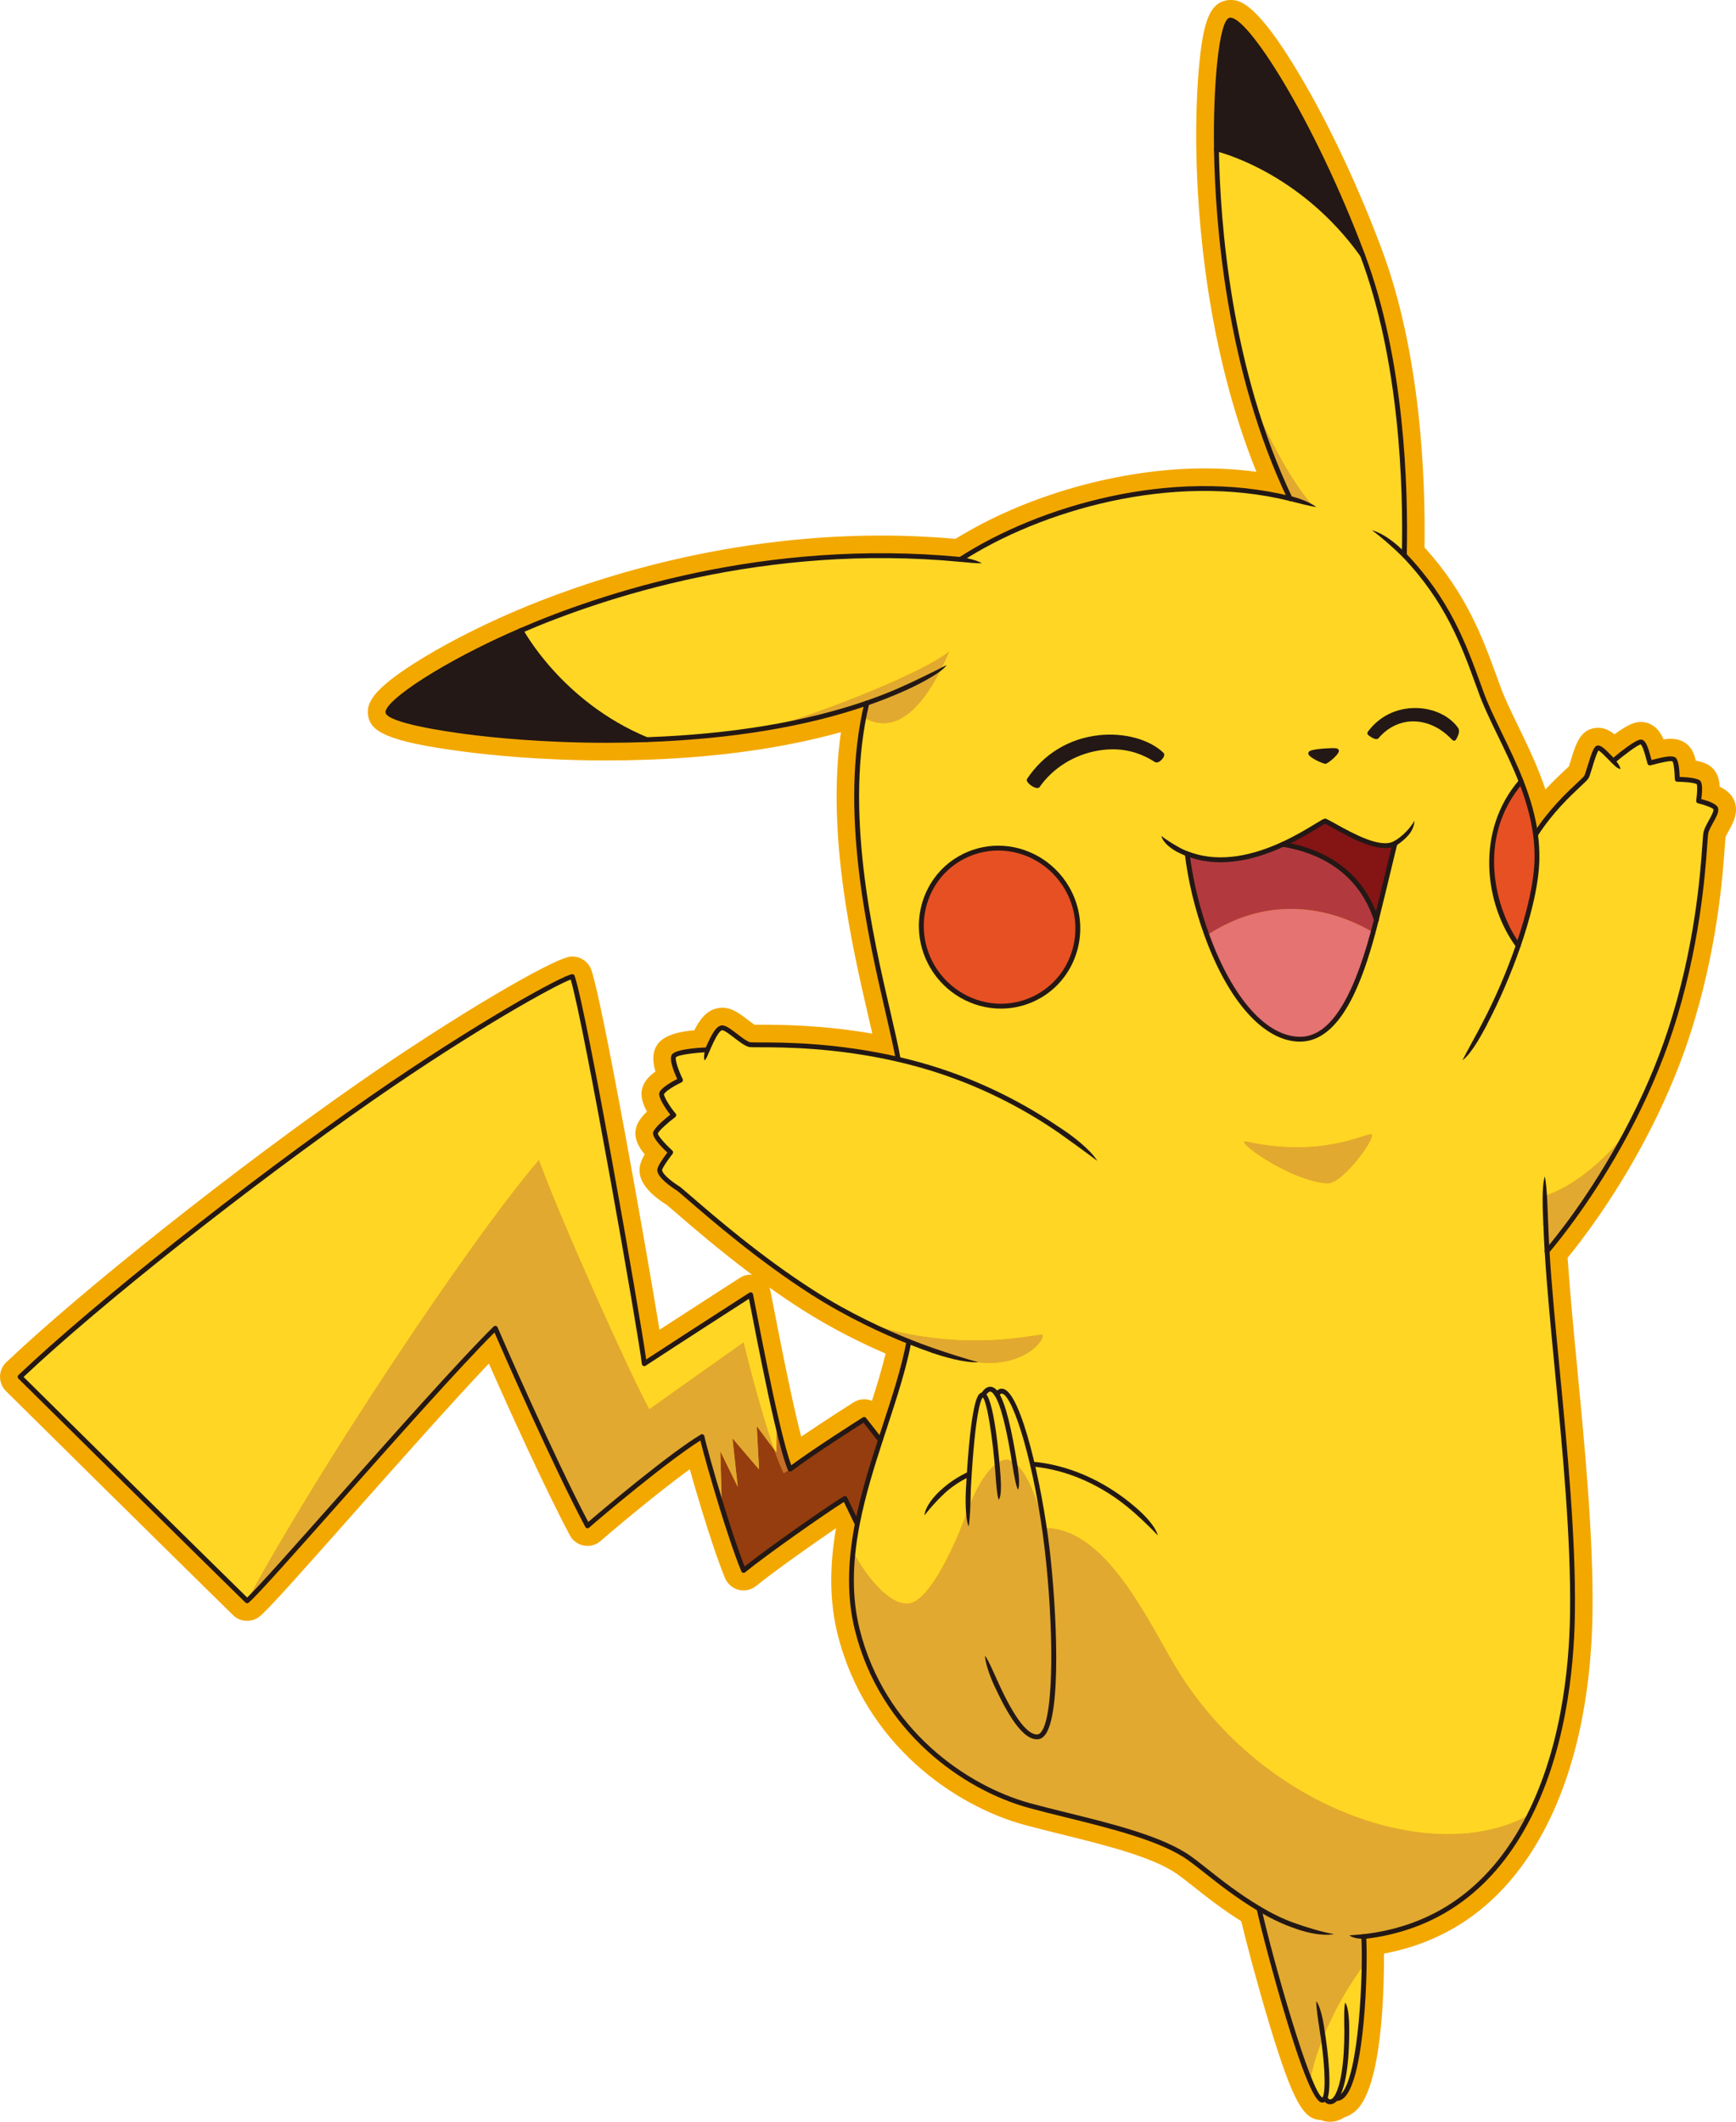 <?xml version="1.0" encoding="UTF-8"?>
<svg id="_レイヤー_2" data-name="レイヤー 2" xmlns="http://www.w3.org/2000/svg" viewBox="0 0 491.27 600.52">
  <defs>
    <style>
      .cls-1 {
        fill: #953d0e;
      }

      .cls-2 {
        fill: #ffd624;
      }

      .cls-3 {
        fill: #e47372;
      }

      .cls-4 {
        fill: #e2a930;
      }

      .cls-5 {
        fill: #e75023;
      }

      .cls-6 {
        fill: #b23a3e;
      }

      .cls-7 {
        fill: #231815;
      }

      .cls-8 {
        fill: #851415;
      }

      .cls-9 {
        fill: #f3a800;
      }

      .cls-10 {
        fill: #c56e28;
      }
    </style>
  </defs>
  <g id="design">
    <g>
      <path class="cls-9" d="M486.66,222.69c-.11-2.33-.77-4.47-2.69-5.87-.78-.57-1.89-1.16-4.09-1.54-.48-2.32-1.35-3.83-2.73-4.87-1.18-.89-2.66-1.33-4.39-1.33-.62,0-1.28.06-1.99.16-.83-1.95-2.05-3.66-4.17-4.5-.72-.29-1.44-.43-2.2-.43-1.73,0-3.68.66-7.51,3.5-1.39-1.11-2.83-1.84-4.66-1.84-.26,0-.52.02-.79.05-4.29.56-5.49,4.47-7,9.42-.12.41-.3.98-.44,1.43-.34.33-.8.76-1.12,1.06-1.39,1.3-3.36,3.14-5.54,5.49-.47-1.42-1-2.87-1.58-4.35-1.88-4.8-4.03-9.24-6.12-13.55-2.11-4.34-4.1-8.44-5.41-12.22l-.61-1.68c-4.04-11.1-8.62-23.62-20.5-36.7.3-19.58-1.03-54.96-12.24-84.77-6.56-17.44-14.64-34.63-22.76-48.39C355.3,0,350.5,0,348.19,0c-.48,0-.96.05-1.4.16-4.17.96-6.08,5.33-7.28,16.67-.76,7.13-1.11,16.38-.97,25.38.31,19.86,3.03,56.63,17,91.31-4.76-.63-9.66-.96-14.67-.96-23.84,0-50.62,7.61-70.46,19.93-6.96-.61-14.03-.93-21.08-.93-46.95,0-85.41,13.56-104.16,21.65-10.41,4.49-20.38,9.68-28.08,14.6-11.28,7.22-13.34,10.97-12.96,14.37.52,4.71,4.85,7.63,27.02,10.52,7.17.94,21.94,2.51,40.41,2.51,3.88,0,7.79-.07,11.63-.21,20.5-.73,38.87-3.36,54.79-7.8-4.15,29.04,3.2,60.76,7.77,80.51l.04.18c.38,1.62.73,3.16,1.07,4.63-14.33-2.48-26.02-2.51-31.52-2.52-.58,0-1.29,0-1.84,0-.54-.37-1.32-.96-1.8-1.33-2.61-2-5.07-3.88-8.24-3.42-3.47.5-5.48,3.35-6.98,6.32-4.3.34-8.69,1.39-10.5,4.11-1.27,1.91-1.45,4.32-.5,7.56-2.3,1.67-3.11,3.06-3.53,4.16-.35.9-1.15,2.98,1.13,7.17-2.19,2.16-2.82,3.57-3.1,4.75-.63,2.64.57,5.09,2.46,7.38-1.12,1.92-1.42,3.17-1.44,4.3-.02,1.27-.08,5.13,7.65,9.98.45.35,1.87,1.58,2.92,2.48,4.41,3.81,12.07,10.42,21.24,17.29-.12,0-.24-.02-.36-.02-1.1,0-2.16.31-3.07.9-.12.08-12.62,8.11-22.75,14.7-4.07-24.91-16.08-92.49-19.27-101.79-.79-2.3-2.96-3.84-5.4-3.84-.05,0-.27,0-.32,0-4.95.29-33.96,17.51-59.69,35.42-35.34,24.6-78.4,58.74-100.17,79.4-1.11,1.05-1.75,2.53-1.77,4.04-.02,1.53.58,3.03,1.66,4.11,4.54,4.54,50.39,49.81,64.28,63.42,1.07,1.05,2.48,1.62,3.98,1.62,1.33,0,2.62-.47,3.66-1.34,2.6-2.19,10.79-11.38,26.26-28.84,12.77-14.39,28.17-31.76,38.49-42.63,5.46,12.35,15.82,35.26,22.91,48.58.83,1.55,2.3,2.62,3.94,2.91.36.07.72.1,1.08.1,1.4,0,2.75-.52,3.77-1.44,3.09-2.75,15.92-13.5,25.15-20.26,1.02,3.62,2.31,8.04,3.67,12.44,1.69,5.49,4.16,13.13,6.3,18.35.68,1.65,2.12,2.91,3.88,3.35.45.11.91.17,1.38.17,1.3,0,2.57-.45,3.6-1.29,4.48-3.67,15.45-11.48,22.56-16.32-1.91,11.14-1.79,20.96.43,29.91,7.75,31.3,33.26,48.66,52.76,54.01,3.39.93,6.99,1.82,10.82,2.77,12.1,2.99,25.81,6.38,32.68,11.29,1.32.94,2.86,2.17,4.5,3.46,3.58,2.84,7.95,6.29,13.49,9.79,1.53,6.38,4.69,18.32,7.9,28.93,6.92,22.87,9.83,27.16,14.68,27.34.51.2,1.05.36,1.61.43.31.04.62.06.93.06,1.44,0,2.85-.46,4.07-1.27,1.21-.36,2.34-1.03,3.35-1.97,7.18-6.76,7.9-33.05,7.86-44.36,19.52-3.67,34.63-15.15,44.95-34.22,11.2-20.69,13.82-45.22,14.05-62.15.29-21.39-2.16-46.84-4.32-69.29v-.15c-1.09-11.19-2.1-21.78-2.72-31.12,4.07-4.97,12.92-16.53,21.56-32.7,5.33-9.97,9.66-19.99,12.87-29.79,7.93-24.16,9.48-45.81,10.06-53.97.06-.91.15-2.11.21-2.65.17-.4.59-1.16.86-1.64,1.19-2.15,2.68-4.83,1.85-7.88-.62-2.28-2.35-3.71-4.37-4.68ZM226.76,370.49s.01,0,.02.01c0,0,0,0,.01,0,8.67,5.54,17.2,9.71,23.83,12.57-1.04,4.29-2.39,8.75-3.87,13.38-.68-.29-1.42-.45-2.19-.45-1.08,0-2.13.3-3.03.88-.1.06-7.9,5-14.79,9.69-.4-1.54-.86-3.38-1.37-5.57-2.3-9.81-4.69-22.08-6.27-30.2l-.12-.6c-.38-1.92-.7-3.58-.96-4.9-.07-.33-.17-.64-.29-.94,2.92,2.08,5.94,4.15,9.04,6.12Z"/>
      <g>
        <g>
          <path class="cls-2" d="M374.38,594.33c.26-.03.48-.27.65-.68.59,1.64,2.11,1.42,2.97.21,5.87.73,7.87-23.4,8.05-37.89-6.56,8.7-13.2,21.5-15.32,32.83,1.48,3.49,2.76,5.63,3.65,5.53Z"/>
          <path class="cls-2" d="M182.33,385.94c-.86-8.03-16.92-99.5-20.36-109.54-2.24.13-26.71,13.48-56.78,34.41-35.29,24.57-78.14,58.58-99.5,78.86,4.3,4.3,49.89,49.32,64.23,63.37,19.79-36.71,62.51-101.22,82.58-124.74,6.6,18.07,26.67,62.51,31.26,70.54,7.17-5.16,26.67-18.93,26.67-18.93,0,0,4.35,18.16,8.6,30.22l.72.96.08-8.79c-2.92-12.49-6.02-29.04-7.39-35.87,0,0-20.07,12.9-30.11,19.5Z"/>
          <path class="cls-2" d="M485.55,228.87c-.3-1.12-4.86-2.19-4.86-2.19,0,0,.71-4.7-.07-5.26-1.11-.81-5.97-.85-5.97-.85,0,0-.06-4.96-.92-5.6-.86-.65-4.8.43-6.84.98-.63-2.19-1.33-5.5-2.41-5.93-1.08-.43-7.94,5.34-7.94,5.34-1.87-1.88-3.59-3.8-4.37-3.7-1,.13-2.57,6.87-3.21,8.16-.65,1.29-8.24,6.77-14.43,16.36.3,2.27.45,4.58.4,6.95-.12,6.79-2.24,15.64-5.3,24.52-7.96-10.75-12.26-31.4.82-46.52-3.75-9.59-8.9-18.18-11.58-25.89-4.3-11.76-8.6-24.66-21.5-38.15.13-6.55,1.35-49.88-11.84-84.94-17.64-24.73-41.34-30.04-41.34-30.04.32,20.43,3.04,46.89,10.75,72.55,4.9,11.07,10.83,21.98,16.31,28.22-2.07-.67-4.15-1.29-6.24-1.8-35.42-8.77-72.94,4.08-93.26,17.23-50.46-4.82-94.88,7.4-124.38,20.12,0,0,10.83,20.61,35.56,30.89,11.54-.41,23.54-1.49,35.24-3.52,16.3-4.82,43.54-15.71,50.42-21.45-6.57,15.6-14.97,24.14-24.2,18.65-7.17,36.45,6.6,79.07,9.74,96.8-22.29-5.15-40.13-3.82-42.18-4.19-2.15-.65-6.24-4.95-7.74-4.73-1.51.22-3.01,3.87-4.09,6.24-1.08,0-8.6.43-9.46,1.72-.86,1.29,1.85,6.85,1.85,6.85,0,0-4.73,2.25-5.32,3.77-.34.89,2.1,4.66,3.42,6.13-.96.71-4.87,3.83-5.17,5.06-.31,1.29,4.29,5.46,4.29,5.46,0,0-3.09,3.92-3.11,5-.03,1.61,3.38,4.08,5.11,5.15,1.65,1.03,18.79,17.14,38.07,29.46,5.44,3.48,10.99,6.49,16.31,9.06,27.91,8.69,48.71,2.19,48.91,3.02.48,1.94-6.77,10.65-22.21,7.06-3.7-.88-9.22-2.62-15.68-5.2-1.66,8.75-4.91,18.14-8.07,27.87-2.52,7.74-4.98,15.7-6.54,23.73-.51,2.62-.92,5.25-1.21,7.88,4.03,7.34,10.57,15.43,15.95,14.63,5.81-.73,13.03-16.5,16.4-25.89.43-10.32,1.72-33.77,4.52-33.12,1.42-2.29,2.72-1.96,3.88-.09,3.75-5.85,10.25,15.93,13.43,37.81,15.97-.24,27.29,22.02,35.81,37.02,24.22,42.65,74.84,59.25,101.52,44.06,8.32-16.66,11.83-37.25,12.1-57.07.44-32.36-5.45-73.71-7.18-102.37-.35-5.82-.53-11.11-.46-15.71,7.42-2.5,15.99-9.1,22.82-17.78,4.64-8.69,9.06-18.45,12.49-28.88,9.46-28.82,9.55-53.65,10.11-56.13.53-2.16,3.16-5.3,2.77-6.74ZM294.17,281.81c-10.52,6.12-24.11,2.39-30.36-8.34-6.24-10.73-2.77-24.39,7.75-30.51,10.52-6.12,24.11-2.39,30.36,8.34,6.24,10.73,2.77,24.39-7.75,30.51ZM327.17,215.07c-5.7-3.66-11.19-4.21-16.45-3.33-5.81.97-12.56,4.14-17.08,10.6-.86,0-2.17-1.03-2.39-1.56,10.22-15.33,30.19-14.31,37.53-7.2.11.32-.97,1.72-1.61,1.51ZM378.2,212.52c-.02.62-2.84,2.95-3.14,2.95-.58,0-4.1-1.75-4.14-2.24-.11-.58,7.29-1.04,7.28-.71ZM375.6,334.89c-11.04-.72-27.38-13.05-22.7-11.78,22.55,4.9,34.86-3.31,35.33-1.94.56,1.67-8.5,13.98-12.63,13.71ZM389.5,260.3c-.3,1.18-.61,2.37-.93,3.57-4.01,14.83-10.13,30.24-20.64,30.24s-20.53-13.35-26.39-29.42c-2.72-7.45-4.65-15.49-5.58-23.06,9.43,3.67,19.51.8,27.08-2.68,6.59-3.03,11.28-6.52,11.98-6.57,3.63,1.71,14.63,9.13,19.74,6.33-.76,2.93-2.92,12.25-5.26,21.59ZM411.48,208.94c-6.45-6.99-15.99-7.45-21.9-.46-.54.11-1.94-.97-1.94-.97,6.67-9.14,19.86-7.71,24.48-1.05.22.54,0,1.29-.65,2.47Z"/>
          <path class="cls-4" d="M354.98,114.66c2.71,9,6.02,17.91,10.07,26.41,2.09.52,4.17,1.13,6.24,1.8-5.47-6.24-11.41-17.14-16.31-28.22Z"/>
          <path class="cls-7" d="M348.07,5.7c-1.92.44-4.18,15.16-3.85,36.42,0,0,23.7,5.3,41.34,30.04-15.11-40.15-33.77-67.32-37.49-66.45Z"/>
          <path class="cls-7" d="M147.41,178.43c-23.79,10.26-37.89,20.86-37.64,23.12.33,2.95,34.2,9.16,73.2,7.77-24.73-10.28-35.56-30.89-35.56-30.89Z"/>
          <path class="cls-4" d="M218.22,205.8c9.34-1.62,18.51-3.85,27.1-6.82-.32,1.33-.61,2.67-.88,4.02,9.23,5.49,17.63-3.05,24.2-18.65-6.88,5.74-34.12,16.63-50.42,21.45Z"/>
          <path class="cls-10" d="M219.03,410.13c.93,2.63,1.85,4.97,2.72,6.77l1.86-1.15c-1.1-2.65-2.43-7.6-3.79-13.45l-.08,8.79-.72-.96Z"/>
          <path class="cls-2" d="M282.13,394.66c-1.16-1.87-2.46-2.2-3.88.09-2.8-.65-4.09,22.8-4.52,33.12,1.99-6.04,6.89-15,11.19-14.75,4.3.24,8.35,9.43,10.64,19.35-3.18-21.88-9.68-43.66-13.43-37.81Z"/>
          <path class="cls-1" d="M244.55,401.71s-14.05,8.89-20.93,14.05l-1.86,1.15c-.87-1.8-1.8-4.14-2.72-6.77l-4.88-6.56.65,12.26-7.53-8.82,1.51,13.76-4.95-10.11.47,15.9c2.02,6.56,4.26,13.32,6.13,17.86,6.31-5.16,24.37-17.78,28.68-20.36l3.48,7.18c1.56-8.02,4.02-15.98,6.54-23.73l-4.57-5.82Z"/>
          <path class="cls-8" d="M375.02,232.38c-.7.05-5.39,3.54-11.98,6.57,17.14,2.9,23.88,13.4,26.46,21.35,2.35-9.34,4.5-18.66,5.26-21.59-5.11,2.8-16.11-4.62-19.74-6.33Z"/>
          <path class="cls-3" d="M341.54,264.68c5.86,16.07,15.37,29.42,26.39,29.42s16.64-15.41,20.64-30.24c-14.57-8.52-31.46-9.47-47.03.82Z"/>
          <path class="cls-6" d="M363.04,238.94c-7.57,3.48-17.65,6.34-27.08,2.68.93,7.57,2.86,15.6,5.58,23.06,15.57-10.28,32.46-9.34,47.03-.82.32-1.2.63-2.39.93-3.57-2.58-7.96-9.31-18.46-26.46-21.35Z"/>
          <path class="cls-4" d="M272.87,384.86c15.43,3.58,22.69-5.13,22.21-7.06-.21-.82-21.01,5.68-48.91-3.02,3.85,1.86,7.58,3.5,11.03,4.88,6.46,2.58,11.98,4.32,15.68,5.2Z"/>
          <path class="cls-4" d="M210.43,379.91s-19.5,13.76-26.67,18.93c-4.59-8.03-24.66-52.48-31.26-70.54-20.07,23.51-62.8,88.03-82.58,124.74,5.45-4.59,53.05-60.22,70.25-77.14,1.43,3.44,16.63,38.14,26.09,55.92,2.58-2.29,23.23-19.79,32.4-25.23.17,1.19,2.67,10.38,5.63,19.99l-.47-15.9,4.95,10.11-1.51-13.76,7.53,8.82-.65-12.26,4.88,6.56c-4.25-12.06-8.6-30.22-8.6-30.22Z"/>
          <path class="cls-4" d="M331.37,469.49c-8.52-15-19.84-37.26-35.81-37.02-2.3-9.92-6.34-19.11-10.64-19.35-4.3-.24-9.19,8.71-11.19,14.75-3.37,9.39-10.59,25.17-16.4,25.89-5.39.8-11.93-7.29-15.95-14.63-.8,7.33-.63,14.68,1.17,21.93,6.82,27.54,28.76,44.41,48.75,49.89,14.62,4.01,35.27,7.74,45.31,14.91,4.54,3.25,10.66,8.87,19.69,14.29,1.67,7.53,9.25,36.4,14.43,48.64,2.12-11.32,8.75-24.13,15.32-32.83.04-3.25,0-6.02-.13-7.91,22.88-2.62,37.83-16.2,46.98-34.51-26.69,15.19-77.3-1.41-101.52-44.06Z"/>
          <path class="cls-4" d="M437.35,338.4c-.08,4.59.1,9.88.46,15.71,5.32-6.22,14.19-18.17,22.37-33.49-6.83,8.67-15.41,15.28-22.82,17.78Z"/>
          <path class="cls-5" d="M434.55,236.18c-.7-5.27-2.21-10.28-4.08-15.05-13.08,15.12-8.78,35.76-.82,46.52,3.06-8.88,5.18-17.72,5.3-24.52.04-2.37-.11-4.68-.4-6.95Z"/>
          <path class="cls-5" d="M271.57,242.96c-10.52,6.12-13.99,19.78-7.75,30.51,6.24,10.73,19.83,14.46,30.36,8.34,10.52-6.12,13.99-19.78,7.75-30.51-6.24-10.73-19.83-14.46-30.36-8.34Z"/>
          <path class="cls-7" d="M291.26,220.77c.22.54,1.53,1.56,2.39,1.56,4.52-6.45,11.27-9.63,17.08-10.6,5.27-.88,10.75-.32,16.45,3.33.65.22,1.72-1.18,1.61-1.51-7.34-7.1-27.31-8.13-37.53,7.2Z"/>
          <path class="cls-7" d="M412.12,206.46c-4.62-6.67-17.82-8.09-24.48,1.05,0,0,1.4,1.08,1.94.97,5.91-6.99,15.45-6.53,21.9.46.65-1.18.86-1.94.65-2.47Z"/>
          <path class="cls-7" d="M370.93,213.23c.04.49,3.55,2.24,4.14,2.24.3,0,3.12-2.33,3.14-2.95,0-.32-7.39.13-7.28.71Z"/>
          <path class="cls-4" d="M388.23,321.18c-.46-1.38-12.77,6.83-35.33,1.94-4.69-1.27,11.66,11.06,22.7,11.78,4.13.27,13.19-12.04,12.63-13.71Z"/>
        </g>
        <g>
          <path class="cls-7" d="M171.55,210.21c-17.86,0-32.14-1.47-39.76-2.46-5.24-.68-22.36-3.15-22.69-6.12-.36-3.27,16.18-14.4,38.05-23.83,22.74-9.81,69.18-25.47,124.72-20.17.38.04.66.37.62.75-.04.38-.37.65-.75.62-55.23-5.27-101.42,10.31-124.04,20.07-23.71,10.23-36.89,20.36-37.22,22.38,1.65,2.36,33.46,8.58,72.48,7.19,23.94-.86,44.85-4.33,62.14-10.31,3.77-1.3,7.39-2.74,10.77-4.28.35-.16.75,0,.91.34.16.35,0,.75-.34.91-3.42,1.55-7.08,3.01-10.89,4.33-17.42,6.03-38.47,9.52-62.55,10.38-3.95.14-7.78.2-11.45.2h0Z"/>
          <path class="cls-7" d="M271.79,159c-.23,0-.45-.11-.58-.31-.21-.32-.12-.75.2-.95,22.55-14.6,60.3-25.62,93.8-17.32.37.09.59.46.5.83-.09.37-.47.59-.83.5-33.09-8.19-70.41,2.7-92.72,17.14-.12.08-.25.11-.37.11h0Z"/>
          <path class="cls-7" d="M182.97,210.01c-.09,0-.18-.02-.26-.05-24.68-10.25-35.8-31-35.91-31.21-.18-.34-.05-.75.29-.93.34-.18.75-.05.93.29.11.2,11.01,20.52,35.22,30.57.35.15.52.55.37.9-.11.26-.37.42-.64.42h0Z"/>
          <path class="cls-7" d="M397.4,157.78h-.01c-.38,0-.68-.32-.67-.7v-.45c.41-18.68-.59-54.46-11.79-84.23-15.66-41.62-33.87-66.66-36.69-66.03-1.3.86-3.66,13.92-3.31,35.74.34,21.27,3.48,62.37,20.76,98.67.16.34.02.75-.33.92-.34.17-.75.02-.92-.33-17.39-36.54-20.55-77.86-20.89-99.24-.27-17.29,1.32-36.39,4.38-37.1,4.77-1.12,23.82,28.43,38.29,66.88,11.28,29.98,12.29,65.96,11.89,84.74v.45c-.02.38-.32.67-.7.67h0Z"/>
          <path class="cls-7" d="M385.56,72.84c-.22,0-.43-.1-.56-.29-17.27-24.21-40.69-29.71-40.93-29.76-.37-.08-.6-.45-.52-.82.08-.37.45-.6.82-.52.24.05,24.16,5.65,41.75,30.31.22.31.15.74-.16.96-.12.09-.26.13-.4.13h0Z"/>
          <path class="cls-7" d="M254.18,300.48c-.33,0-.62-.23-.68-.57-.62-3.52-1.68-8.07-2.89-13.33-4.99-21.52-13.33-57.53-5.96-87.78.09-.37.46-.6.83-.51.37.09.6.46.51.83-7.29,29.93,1,65.74,5.96,87.14,1.22,5.28,2.28,9.84,2.91,13.4.07.37-.18.73-.56.8-.04,0-.08.01-.12.01h0Z"/>
          <path class="cls-7" d="M420.19,290.34c-.11,0-.22-.03-.32-.08-.34-.18-.47-.59-.29-.93,3.5-6.66,6.84-14.44,9.41-21.9,3.33-9.67,5.15-18.08,5.27-24.31.04-2.24-.09-4.54-.4-6.85-.61-4.64-1.93-9.51-4.03-14.89-1.79-4.58-3.89-8.9-5.92-13.08-2.19-4.52-4.26-8.78-5.67-12.83l-.61-1.67c-4.01-11.01-8.55-23.48-20.73-36.23-.26-.27-.25-.71.02-.97.28-.26.71-.25.97.02,12.38,12.96,16.98,25.58,21.03,36.71l.61,1.68c1.38,3.98,3.44,8.21,5.61,12.69,2.04,4.21,4.15,8.56,5.96,13.18,2.14,5.48,3.49,10.46,4.12,15.21.31,2.37.45,4.74.41,7.05-.14,8.05-2.98,17.89-5.34,24.73-2.6,7.53-5.97,15.38-9.5,22.09-.12.23-.36.37-.61.37h0Z"/>
          <path class="cls-7" d="M429.65,268.34c-.21,0-.42-.1-.55-.28-8.97-12.12-11.72-32.85.86-47.38.25-.29.68-.32.97-.07.29.25.32.68.07.97-13.58,15.69-7.69,36.33-.79,45.66.23.31.16.74-.14.96-.12.09-.27.14-.41.14h0Z"/>
          <path class="cls-7" d="M434.55,236.87c-.13,0-.26-.04-.37-.11-.32-.21-.41-.63-.21-.95,4.39-6.81,9.55-11.63,12.33-14.23.95-.88,1.92-1.8,2.06-2.07.19-.39.52-1.47.87-2.61,1.35-4.41,1.92-5.8,2.87-5.92.96-.12,2.07.96,4.11,3.05.27.28.55.56.83.85.27.27.27.71,0,.97-.27.27-.71.27-.97,0-.28-.29-.57-.57-.84-.85-.99-1.01-2.31-2.36-2.87-2.61-.5.66-1.34,3.41-1.8,4.92-.4,1.3-.71,2.33-.96,2.82-.24.48-.89,1.1-2.35,2.46-2.73,2.55-7.82,7.3-12.11,13.97-.13.2-.35.32-.58.32h0Z"/>
          <path class="cls-7" d="M264.18,381.54c-2.18-.76-4.45-1.6-6.74-2.52-6.7-2.68-16.86-7.26-27.22-13.88l-.74,1.16c10.45,6.68,20.69,11.3,27.45,14,2.31.92,4.6,1.78,6.8,2.54.07.03.15.04.23.04.28,0,.55-.18.65-.46.12-.36-.07-.75-.43-.88Z"/>
          <path class="cls-7" d="M229.86,366.41c-.13,0-.25-.03-.37-.11-14.84-9.49-28.23-21.05-34.66-26.6-1.71-1.48-3.06-2.65-3.4-2.86-1.28-.8-5.46-3.58-5.43-5.75.02-1.04,1.78-3.5,2.86-4.91-1.83-1.71-4.35-4.35-4.03-5.7.33-1.37,3.52-3.98,4.85-5.02-1.18-1.5-3.57-4.97-3.08-6.26.55-1.43,3.6-3.11,5.05-3.84-.93-2.01-2.39-5.6-1.51-6.91,1.21-1.81,9.95-2.03,10.04-2.03.38,0,.69.31.69.69s-.31.69-.69.69c-2.2,0-8.28.63-8.89,1.42-.33.51.58,3.45,1.9,6.16.08.16.09.36.03.53-.06.17-.19.32-.35.39-1.86.88-4.63,2.52-4.97,3.4-.05.64,1.88,3.86,3.29,5.42.13.14.19.34.17.53-.02.19-.12.37-.28.49-1.83,1.36-4.73,3.91-4.91,4.67,0,.56,1.9,2.81,4.08,4.79.27.24.3.65.08.94-1.4,1.77-2.92,4.04-2.96,4.58-.01.89,2.04,2.85,4.78,4.56.41.26,1.39,1.1,3.57,2.98,6.41,5.53,19.74,17.05,34.5,26.48.32.2.41.63.21.95-.13.21-.35.32-.58.32Z"/>
          <path class="cls-7" d="M199.73,296.44l.12-.26c1.46-3.25,2.7-5.75,4.32-5.98,1.05-.15,2.39.83,4.49,2.44,1.25.96,2.68,2.05,3.55,2.31.3.05,1.54.05,3.12.06,6.39.01,21.37.04,39.02,4.12,1.87.43,3.75.91,5.59,1.41,17.64,4.82,31.37,12.69,39.79,18.45.31.21.39.64.18.96-.21.31-.64.4-.96.18-8.33-5.69-21.93-13.48-39.38-18.26-1.82-.5-3.69-.97-5.54-1.4-17.49-4.05-32.36-4.07-38.71-4.09-1.84,0-2.94,0-3.44-.1-1.19-.35-2.58-1.42-4.06-2.55-1.1-.84-2.93-2.26-3.46-2.17-1,.14-2.47,3.42-3.26,5.19l-.29.66c-.11.25-.36.4-.63.4"/>
          <path class="cls-7" d="M333.77,239.87c-.34-.18-.75-.05-.93.29-.18.34-.05.75.29.93.84.44,1.71.84,2.58,1.18l.5-1.28c-.83-.32-1.65-.7-2.44-1.11Z"/>
          <path class="cls-7" d="M389.5,260.99c-.29,0-.56-.19-.65-.48-2.58-7.97-9.18-18.06-25.92-20.89-.37-.06-.63-.42-.56-.79.06-.37.41-.63.79-.56,17.42,2.94,24.3,13.49,27,21.82.12.36-.08.75-.44.87-.07.02-.14.03-.21.03h0Z"/>
          <path class="cls-7" d="M283.26,285.44c-8.19,0-15.87-4.45-20.04-11.62-6.42-11.04-2.84-25.15,8-31.45,3.42-1.99,7.31-3.04,11.26-3.04,8.19,0,15.87,4.45,20.04,11.62,6.42,11.04,2.83,25.15-8,31.45-3.42,1.99-7.31,3.04-11.26,3.04h0ZM282.48,240.7c-3.7,0-7.36.99-10.56,2.85-10.18,5.92-13.54,19.19-7.5,29.57,3.93,6.75,11.15,10.94,18.85,10.94,3.7,0,7.36-.99,10.56-2.85,10.18-5.92,13.54-19.19,7.5-29.57-3.93-6.75-11.15-10.94-18.85-10.94h0Z"/>
          <path class="cls-7" d="M366.11,544.15c-3.11-1.13-6.2-2.63-9.46-4.58-6.19-3.72-11.02-7.54-14.89-10.6-1.79-1.41-3.33-2.64-4.75-3.65-7.87-5.62-22.21-9.17-34.87-12.29-3.78-.93-7.35-1.82-10.65-2.72-17.84-4.9-41.18-20.77-48.26-49.4-2.14-8.66-2.13-18.32.05-29.52,1.6-8.25,4.21-16.53,6.52-23.64.4-1.22.79-2.44,1.19-3.64,2.8-8.54,5.44-16.61,6.9-24.31.07-.37-.17-.73-.55-.8-.37-.07-.73.17-.8.55-1.44,7.61-4.07,15.64-6.85,24.13-.4,1.21-.79,2.43-1.19,3.65-2.32,7.15-4.94,15.48-6.56,23.81-2.21,11.4-2.23,21.25-.03,30.11,7.23,29.2,31.04,45.4,49.23,50.39,3.32.91,6.9,1.8,10.69,2.73,12.54,3.1,26.75,6.61,34.4,12.08,1.4,1,2.93,2.21,4.7,3.61,3.91,3.09,8.77,6.94,15.04,10.71,3.33,2,6.51,3.54,9.7,4.7.08.03.16.04.24.04.28,0,.55-.17.65-.45.13-.36-.05-.75-.41-.88Z"/>
          <path class="cls-7" d="M385.92,548.75c-.35,0-.64-.26-.68-.61-.04-.38.23-.72.61-.76,19.82-2.27,35.03-12.94,45.18-31.71,10.58-19.55,13.06-42.98,13.28-59.2.29-21.04-2.15-46.3-4.29-68.59-1.17-12.2-2.28-23.72-2.89-33.73-.17-2.75-.29-5.22-.37-7.55-.01-.38.28-.7.66-.71.38,0,.7.28.71.66.08,2.32.2,4.77.36,7.51.61,9.99,1.71,21.5,2.89,33.68,2.15,22.32,4.59,47.63,4.3,68.74-.22,16.37-2.74,40.04-13.45,59.84-10.38,19.19-25.94,30.1-46.24,32.42-.03,0-.05,0-.08,0h0Z"/>
          <path class="cls-7" d="M374.21,595.03c-1.13,0-3.47-1.42-10.24-23.8-3.63-11.99-7.18-25.67-8.35-30.93-.08-.37.15-.74.52-.82.37-.08.74.15.82.52,3.26,14.67,14.03,52.41,17.3,53.62.03-.04.07-.11.12-.23.9-2.2.47-10.53-1.02-19.38-.06-.38.19-.73.56-.79.38-.07.73.19.79.56,1.28,7.66,2.12,17.22.93,20.13-.34.84-.85,1.06-1.21,1.1-.07,0-.16.02-.24.02h0Z"/>
          <path class="cls-7" d="M376.41,595.52c-.09,0-.18,0-.27-.02-.46-.06-1.31-.36-1.76-1.61-.13-.36.06-.75.42-.88.36-.13.75.06.88.42.11.3.31.67.65.71.34.04.79-.22,1.11-.67,1.91-2.69,3-9.48,3-18.61,0-.38.31-.69.69-.69h0c.38,0,.69.31.69.69,0,5.53-.42,15.4-3.26,19.4-.56.79-1.36,1.25-2.15,1.25h0Z"/>
          <path class="cls-7" d="M378.26,594.57c-.12,0-.23,0-.35-.02-.38-.05-.65-.39-.6-.77.05-.38.4-.64.77-.6.47.06.92-.12,1.38-.55,5.22-4.91,6.35-35.34,5.78-44.53-.02-.38.26-.71.64-.73.37-.03.71.27.73.64.55,8.75-.32,40.08-6.21,45.62-.66.62-1.38.94-2.14.94h0Z"/>
          <path class="cls-7" d="M278.4,394.08c-.25-.06-.63-.06-1.03.24-.65.49-2.63,1.98-4,26.7-.02.38.27.7.65.72.01,0,.03,0,.04,0,.36,0,.67-.28.69-.65,1.21-21.87,2.88-25.14,3.38-25.62,1.19,1.22,2.84,11.37,3.65,22.58.03.38.36.67.74.64.38-.03.66-.36.64-.74-.39-5.44-1.9-23.22-4.74-23.88Z"/>
          <path class="cls-7" d="M287.31,415.95c-.33,0-.63-.24-.68-.58-1.71-10.93-3.37-17.58-5.09-20.35-.48-.77-.94-1.19-1.32-1.19s-.89.46-1.4,1.28c-.2.32-.62.42-.95.22-.32-.2-.42-.62-.22-.95.81-1.3,1.65-1.93,2.57-1.93h0c.9,0,1.71.6,2.49,1.84,1.82,2.92,3.54,9.75,5.28,20.86.06.38-.2.73-.57.79-.04,0-.07,0-.11,0h0Z"/>
          <path class="cls-7" d="M296.99,438.11c-2.08-17.66-7.93-43.87-13.09-45.06-.63-.14-1.54-.05-2.36,1.23-.2.32-.11.75.21.95.32.21.75.11.95-.21.47-.73.79-.66.89-.63,3.2.74,9.27,20.47,12.03,43.88,2.5,21.22,2.83,47.11-.99,51.91-.32.4-.64.62-.98.66-1.89.22-5.32-2.03-10.81-13.91-.16-.34-.56-.49-.91-.34-.34.16-.49.57-.34.91,4.57,9.9,8.45,14.73,11.82,14.73.13,0,.26,0,.39-.02.71-.08,1.35-.47,1.91-1.17,4.77-6,3.32-35.65,1.28-52.93Z"/>
          <path class="cls-7" d="M266.1,421.84c-.28.26-.29.7-.03.97.26.28.7.29.97.03,2.13-1.99,4.51-3.59,7.09-4.83l.14-1.58c-2.98,1.34-5.74,3.13-8.16,5.4Z"/>
          <path class="cls-7" d="M321.35,426.57c-8.99-7.77-19.47-12.13-29.41-12.93l.34,1.4c9.51.87,19.54,5.12,28.17,12.58.13.11.29.17.45.17.19,0,.38-.08.52-.24.25-.29.22-.72-.07-.97Z"/>
          <path class="cls-7" d="M69.92,453.72c-.17,0-.35-.07-.48-.2-13.81-13.53-59.65-58.79-64.24-63.38-.13-.13-.2-.31-.2-.5,0-.19.08-.36.21-.49,21.61-20.51,64.42-54.44,99.58-78.92,29.92-20.83,54.69-34.39,57.13-34.53.3-.01.59.17.69.46,3.45,10.06,18.46,95.56,20.25,108.58,10.19-6.68,29-18.77,29.19-18.9.19-.12.43-.14.64-.05.21.09.36.28.41.5.29,1.44.65,3.3,1.07,5.47,1.59,8.18,4,20.53,6.31,30.39,1.36,5.81,2.51,10.01,3.44,12.51,7.04-5.18,20.12-13.46,20.25-13.54.3-.19.69-.12.91.16l4.57,5.82c.24.3.18.73-.12.97-.3.23-.73.18-.97-.12l-4.19-5.33c-2.61,1.66-14.33,9.16-20.36,13.69-.17.13-.39.17-.59.11-.21-.06-.37-.2-.45-.4-1-2.42-2.29-6.98-3.83-13.55-2.31-9.88-4.73-22.25-6.32-30.44-.33-1.69-.62-3.2-.87-4.47-3.93,2.53-20.51,13.2-29.25,18.95-.2.13-.45.15-.67.05-.22-.1-.36-.31-.39-.55-.8-7.51-16.37-96.3-20.14-108.79-4.02,1.41-26.87,13.93-55.92,34.15-34.84,24.25-77.18,57.79-98.91,78.31,6.64,6.61,49.35,48.77,63.27,62.42,3.09-2.91,13.35-14.48,25.13-27.76,15.6-17.58,35.01-39.47,44.62-48.93.16-.16.39-.23.62-.18.22.05.41.2.5.41,1.05,2.53,16.04,36.84,25.66,55.09,4.14-3.57,23.14-19.56,31.85-24.74.2-.12.44-.13.65-.03.21.1.35.3.38.52.16,1.11,2.58,10.06,5.61,19.88,1.56,5.06,3.79,11.98,5.76,16.95,6.8-5.41,23.72-17.24,28.03-19.83.17-.1.36-.13.55-.07.18.05.34.19.42.36l3.48,7.18c.17.34.02.75-.32.92-.34.17-.75.02-.92-.32l-3.15-6.49c-5.32,3.33-22.03,15.06-27.95,19.91-.17.14-.39.19-.6.13-.21-.05-.39-.2-.47-.41-2.07-5.04-4.48-12.53-6.15-17.92-2.54-8.25-4.75-16.2-5.44-19.1-9.14,5.71-28.14,21.69-31.48,24.66-.16.14-.37.2-.58.16-.21-.04-.39-.17-.49-.35-8.98-16.88-23.02-48.77-25.72-55.04-9.81,9.78-28.64,31.01-43.84,48.15-13.01,14.67-23.29,26.26-25.73,28.32-.13.11-.29.16-.44.16h0Z"/>
          <path class="cls-7" d="M375.06,216.16c-.58,0-4.74-1.76-4.82-2.87-.01-.18.06-.42.18-.56.75-.91,6.74-1,6.8-1,.94,0,1.24.06,1.47.3.13.13.21.33.2.52-.03,1.01-3.15,3.62-3.83,3.62h0ZM372.3,213.48c.86.51,2.16,1.13,2.68,1.28.41-.26,1.34-1.03,1.96-1.65-1.49.02-3.47.19-4.64.38h0Z"/>
          <path class="cls-7" d="M373.37,574.02c-.44-2.62-.93-6.38-.87-7.67,1.1,1.37,1.88,5.11,2.23,7.44l-1.36.23Z"/>
          <path class="cls-7" d="M380.44,574.86c-.06-3.03-.14-6.93.23-8.12,1.05,1.38,1.18,5.81,1.14,8.12h-1.38Z"/>
          <path class="cls-7" d="M366.11,544.15c3.8,1.34,7.25,2.41,11.41,3.24-3.95.62-8.68-.71-11.88-1.94l.47-1.29Z"/>
          <path class="cls-7" d="M385.84,547.38c-1.64.18-2.61.18-4,.33,1.08.83,3.04,1,4.4.98l-.4-1.31Z"/>
          <path class="cls-7" d="M281.59,477.51c-1.6-3.32-2.76-6.95-2.86-8.97.99,1.26,2.66,5.22,4.11,8.39l-1.25.58Z"/>
          <path class="cls-7" d="M281.77,418.06c.11,1.21.37,5.35.86,6.37.78-.97.67-4.22.52-6.47l-1.37.1Z"/>
          <path class="cls-7" d="M286.63,415.37c.29,1.8.91,5.43,1.48,6.24.59-1.53.11-4.84-.12-6.45l-1.36.21Z"/>
          <path class="cls-7" d="M266.1,421.84c-1.59,1.41-4.25,4.42-4.49,7,1.75-2.2,3.15-3.79,5.43-5.99l-.94-1.01Z"/>
          <path class="cls-7" d="M273.37,421.02c-.18,2.76-.26,8.63.76,10.99.51-3.47.51-7.61.61-10.92l-1.37-.08Z"/>
          <path class="cls-7" d="M320.45,427.61c2.61,2.33,4.76,4.37,7.21,6.9-.81-2.82-4.09-6.05-6.31-7.94l-.9,1.04Z"/>
          <path class="cls-7" d="M264.18,381.54c4.17,1.44,8.58,2.84,12.69,3.99-4.25.16-10.19-1.67-13.14-2.69l.45-1.3Z"/>
          <path class="cls-7" d="M333.77,239.87c-1.65-.9-3.75-2.22-5.12-3.29.54,2.12,3.12,3.79,4.48,4.51l.64-1.22Z"/>
          <path class="cls-7" d="M367.93,294.79c-10.11,0-20.22-11.17-27.03-29.88-2.73-7.48-4.67-15.51-5.61-23.21-.03-.24.07-.48.26-.63.19-.15.45-.19.67-.1,7.46,2.9,16.39,2.01,26.54-2.66,4.04-1.86,7.32-3.86,9.48-5.19,1.79-1.09,2.32-1.41,2.74-1.44.12,0,.23.01.34.06.71.33,1.67.87,2.79,1.49,4.68,2.6,12.51,6.94,16.32,4.86.24-.13.54-.11.75.06.22.17.31.45.24.72-.32,1.22-.88,3.58-1.6,6.57-1.02,4.27-2.3,9.59-3.66,15.01-.3,1.18-.61,2.38-.93,3.58-3.57,13.2-9.65,30.75-21.31,30.75ZM336.79,242.65c.98,7.26,2.84,14.76,5.4,21.79,6.61,18.14,16.23,28.97,25.74,28.97,8.04,0,14.58-9.72,19.98-29.73.32-1.19.63-2.38.93-3.55,1.36-5.42,2.64-10.73,3.66-15,.52-2.16.96-4,1.28-5.31-4.64,1.13-11.86-2.88-16.33-5.36-.97-.54-1.82-1.01-2.47-1.33-.38.18-1.21.69-2.02,1.19-2.2,1.34-5.51,3.37-9.63,5.26-10.03,4.61-18.95,5.64-26.54,3.08Z"/>
          <path class="cls-7" d="M394.43,238.1c2.24-1.25,4.52-3.5,5.85-5.82-.13,3.27-2.92,5.46-5.09,6.97l-.76-1.15Z"/>
          <path class="cls-7" d="M396.9,157.57c-3.73-3.66-6.56-5.95-8.63-7.5,3.66.99,7.31,4.21,9.62,6.55l-.99.95Z"/>
          <path class="cls-7" d="M364.88,141.75c2.78.71,5.92,1.54,7.62,1.73-2.77-1.96-6.53-2.93-8.39-3.36l.77,1.63Z"/>
          <path class="cls-7" d="M271.73,158.99c2.33.24,4.53.45,6.12.42-1.4-.91-4.31-1.49-5.99-1.79l-.13,1.37Z"/>
          <path class="cls-7" d="M255.87,194.05c2.89-1.29,9.37-4.44,12-5.84-1.18,2.04-7.9,5.51-11.43,7.09l-.57-1.25Z"/>
          <path class="cls-7" d="M456.07,215.84c.86.84,1.56,1.66,2.55,1.8-.29-1.11-1.26-2.33-1.85-3.01l-.7,1.21Z"/>
          <path class="cls-7" d="M419.59,289.33c-1.63,3.19-4.59,8.4-5.74,10.77,2.93-2.31,5.75-7.93,6.96-10.13l-1.22-.64Z"/>
          <path class="cls-7" d="M436.75,346.6c-.19-4.41-.49-10.91.42-13.68.67,3.12.81,10.05.95,13.63l-1.38.05Z"/>
          <path class="cls-7" d="M299.72,318.98c3.41,2.15,8.74,6.21,10.82,9.55-3.73-2.77-7.59-5.6-11.59-8.42l.78-1.14Z"/>
          <path class="cls-7" d="M199.69,296.79c-.4.94-.59,2.63-.3,3.31.59-.51.99-1.72,1.41-2.7l-1.11-.61Z"/>
          <path class="cls-7" d="M293.64,223.02c-1.19,0-2.73-1.24-3.03-2-.08-.21-.06-.45.07-.64,4.69-7.04,11.92-11.41,20.35-12.32,7.15-.77,14.3,1.2,18.23,5,.08.08.14.17.17.28.23.68-.54,1.51-.77,1.74-.58.58-1.19.81-1.71.63-.05-.02-.11-.04-.15-.07-4.91-3.15-10.13-4.21-15.97-3.23-6.77,1.13-12.83,4.89-16.63,10.31-.13.18-.34.29-.56.29ZM292.09,220.76c.29.29.82.67,1.24.82,4.02-5.54,10.29-9.36,17.27-10.53,6.12-1.02,11.6.07,16.76,3.32.18-.09.46-.38.62-.62-3.71-3.34-10.25-5.03-16.81-4.33-7.86.84-14.62,4.86-19.09,11.33ZM291.26,220.77h0,0ZM328.11,213.53h0Z"/>
          <path class="cls-7" d="M411.48,209.62c-.19,0-.37-.08-.51-.22-3.21-3.47-7.22-5.32-11.3-5.25-3.63.08-7.03,1.77-9.57,4.77-.1.12-.24.2-.39.23-.7.14-1.74-.52-2.49-1.1-.3-.23-.36-.65-.14-.95,3.17-4.34,8.13-6.8,13.6-6.73,5.01.06,9.6,2.24,12,5.7.03.04.05.09.07.14.37.92-.11,2.01-.68,3.06-.11.19-.3.33-.52.35-.03,0-.06,0-.08,0ZM399.95,202.77c4.08,0,8.07,1.75,11.34,4.98.19-.45.26-.78.21-.98-2.16-3.05-6.3-4.97-10.83-5.03-.07,0-.13,0-.2,0-4.71,0-8.98,2.03-11.85,5.61.26.17.51.3.68.38,2.77-3.12,6.42-4.88,10.33-4.96.1,0,.2,0,.31,0Z"/>
          <path class="cls-7" d="M437.81,354.79c-.16,0-.32-.05-.45-.16-.29-.25-.32-.68-.08-.97,2.79-3.27,12.65-15.33,22.28-33.36,5.15-9.64,9.34-19.32,12.44-28.78,7.69-23.42,9.19-44.5,9.75-52.43.14-1.95.22-3.13.34-3.64.25-1.03.89-2.18,1.51-3.3.63-1.14,1.42-2.56,1.27-3.11-.22-.4-2.26-1.21-4.35-1.71-.35-.08-.57-.42-.52-.77.31-2.04.38-4.17.16-4.64-.73-.45-3.64-.67-5.52-.68-.37,0-.68-.31-.68-.68-.03-2.34-.34-4.71-.66-5.08-.45-.24-2.51.11-6.1,1.08l-.13.03c-.37.1-.74-.11-.84-.48-.1-.36-.21-.74-.31-1.14-.35-1.29-1.05-3.91-1.63-4.3-.89.17-4.44,2.79-7.3,5.2-.29.24-.72.21-.97-.08-.24-.29-.21-.72.08-.97,7.18-6.05,8.28-5.6,8.64-5.46,1.14.45,1.73,2.38,2.51,5.26.04.16.08.32.13.47,3.69-.98,5.88-1.36,6.77-.69.88.66,1.12,3.48,1.18,5.48,1.51.04,4.67.22,5.69.97.69.5.84,2.29.43,5.3,1.86.48,4.43,1.35,4.75,2.53.3,1.09-.49,2.5-1.4,4.14-.57,1.03-1.17,2.1-1.37,2.94-.09.39-.18,1.66-.3,3.42-.57,7.98-2.08,29.17-9.82,52.76-3.13,9.53-7.35,19.28-12.53,28.99-9.7,18.15-19.64,30.31-22.45,33.61-.14.16-.33.24-.52.24Z"/>
        </g>
      </g>
    </g>
  </g>
</svg>